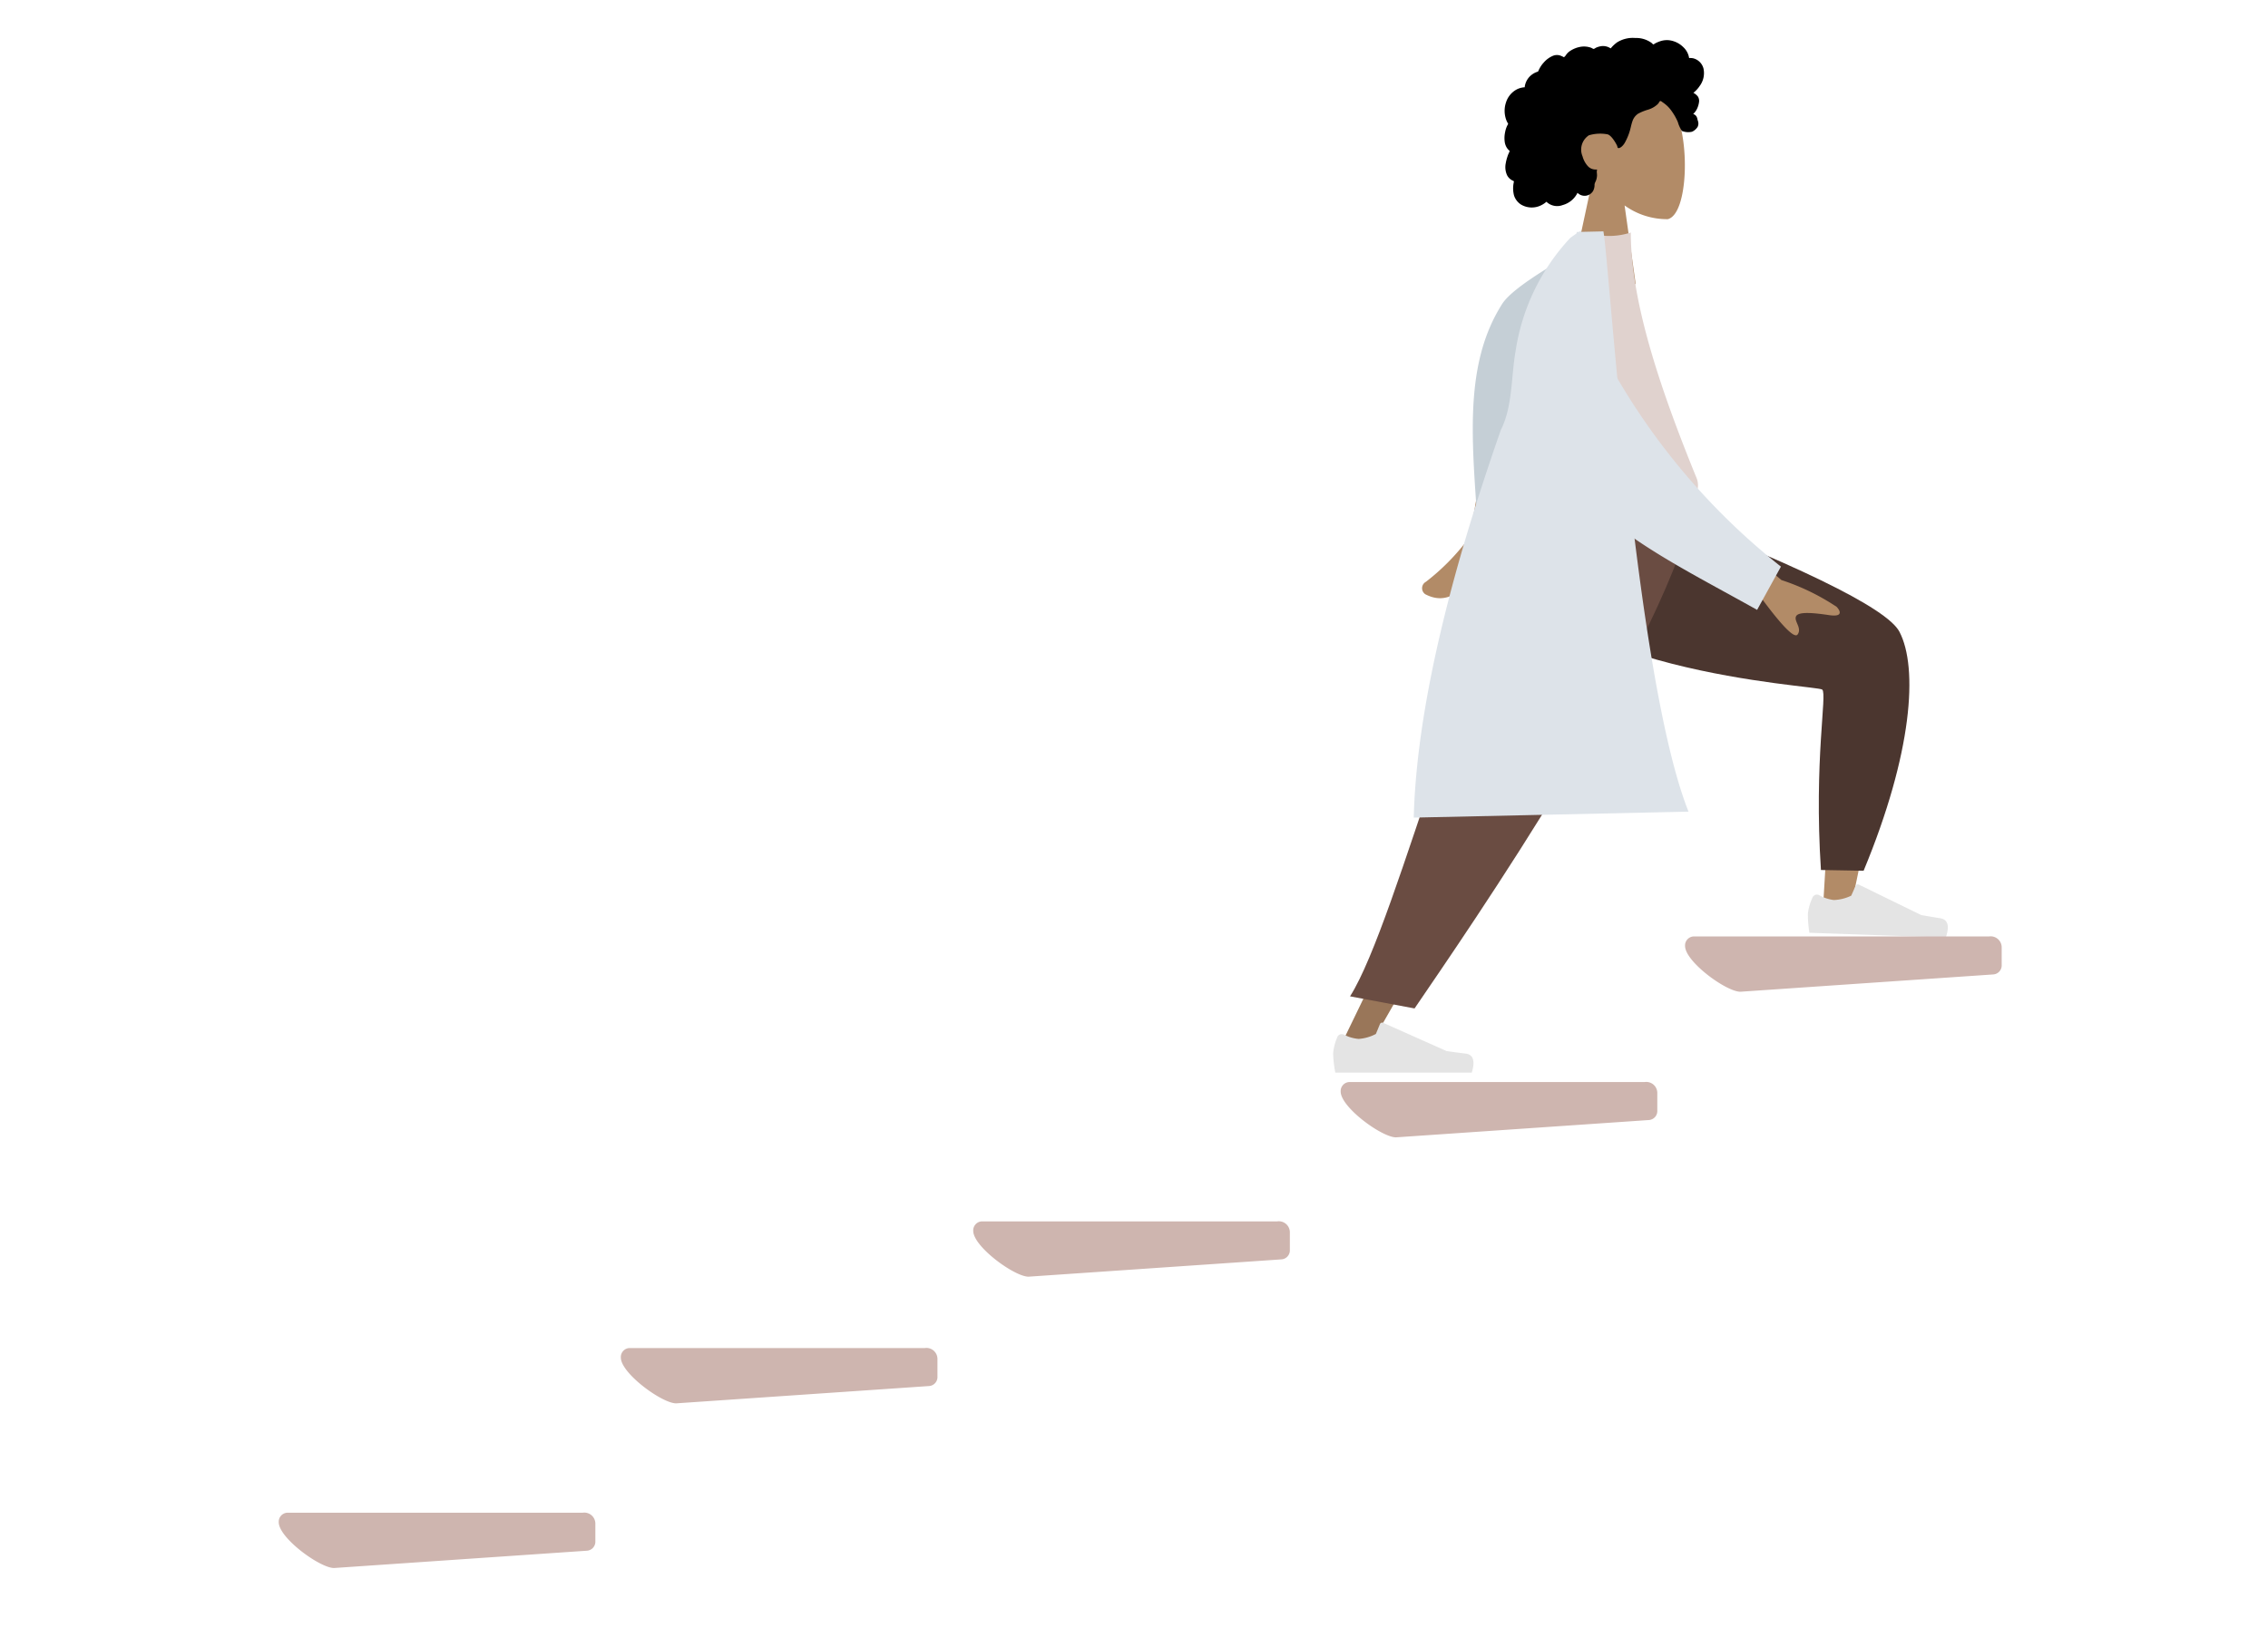 <svg xmlns="http://www.w3.org/2000/svg" width="179" height="130" viewBox="0 0 179 130">
  <g id="bts-ecole-coiffure" transform="translate(23873 -784)">
    <rect id="Rectangle_192" data-name="Rectangle 192" width="179" height="130" transform="translate(-23873 784)" fill="#fff" opacity="0"/>
    <g id="Groupe_870" data-name="Groupe 870" transform="translate(-23890.125 -694.383)">
      <g id="Groupe_868" data-name="Groupe 868" transform="translate(-1394.883 -2393.193)">
        <g id="Symbols" transform="translate(1530.747 3874.576)">
          <g id="Head_Front_Curly" data-name="Head/Front/Curly">
            <g id="Head" transform="translate(5.18 3.669)">
              <path id="Tracé_562" data-name="Tracé 562" d="M1.783,7.444a5.847,5.847,0,0,1-1.555-4.2c.324-4.619,6.754-3.6,8-1.272s1.1,8.244-.514,8.661A5.716,5.716,0,0,1,4.3,9.549l.877,6.206H0Z" transform="translate(0 0)" fill="#b28b67" fill-rule="evenodd"/>
            </g>
            <path id="hair" d="M45.707,16.409a1.12,1.12,0,0,0-.785-.8,1.033,1.033,0,0,0-.289-.029c-.035,0-.045.011-.061-.013a.319.319,0,0,1-.017-.083,1.495,1.495,0,0,0-.442-.764,1.927,1.927,0,0,0-1.158-.548,1.688,1.688,0,0,0-.7.095,2.756,2.756,0,0,0-.338.144c-.033.017-.14.1-.173.092s-.11-.1-.14-.119A2.046,2.046,0,0,0,40.332,14a2.339,2.339,0,0,0-1.444.344,2.888,2.888,0,0,0-.261.216c-.044.04-.086.082-.126.126q-.036.04-.071.081c-.039.047-.032.062-.086.03a1.073,1.073,0,0,0-.689-.155,1.542,1.542,0,0,0-.416.118c-.045.019-.15.1-.2.1s-.151-.071-.2-.089a1.64,1.64,0,0,0-.831-.077,2.147,2.147,0,0,0-.815.321,1.1,1.1,0,0,0-.3.275c-.036.049-.068.1-.108.146-.024.027-.07.054-.083.088a1.79,1.79,0,0,0-.346-.153.851.851,0,0,0-.486.018,1.933,1.933,0,0,0-.767.545,2.177,2.177,0,0,0-.284.381q-.058.1-.106.2a.75.75,0,0,1-.047.105c-.027.039-.044.039-.093.056a1.5,1.5,0,0,0-.637.426,1.468,1.468,0,0,0-.33.7.356.356,0,0,1-.013.086c-.012.011-.061.006-.08.008a1.681,1.681,0,0,0-.191.034,1.58,1.58,0,0,0-.337.121,1.759,1.759,0,0,0-.862,1.029,2.088,2.088,0,0,0,.033,1.43,1.4,1.4,0,0,0,.106.209c.025.041.034.041.017.084s-.052.094-.074.141a2.018,2.018,0,0,0-.152.478,2.242,2.242,0,0,0-.026.826,1.193,1.193,0,0,0,.128.363,1.04,1.04,0,0,0,.112.162c.022.026.045.051.07.075a.465.465,0,0,1,.044.041c.029.037.035.007.02.061a2.447,2.447,0,0,1-.1.226c-.03.077-.057.154-.082.233a3.432,3.432,0,0,0-.119.485,1.523,1.523,0,0,0,.108.942.942.942,0,0,0,.267.317.989.989,0,0,0,.175.106c.032.015.072.022.087.052s-.008.1-.013.136a2.259,2.259,0,0,0,.027.973,1.345,1.345,0,0,0,.533.715,1.658,1.658,0,0,0,1.657.047,1.74,1.74,0,0,0,.37-.254,1.221,1.221,0,0,0,1.283.261,1.843,1.843,0,0,0,1.171-.967.78.78,0,0,0,1.239-.163,1.032,1.032,0,0,0,.1-.34c.009-.062,0-.124.009-.186a.96.96,0,0,1,.091-.23,1.27,1.27,0,0,0,.1-.459,2.327,2.327,0,0,0-.018-.246.846.846,0,0,1,.025-.216.989.989,0,0,1-.419-.052.827.827,0,0,1-.324-.228,1.89,1.89,0,0,1-.407-.762,1.352,1.352,0,0,1,.5-1.658,3.126,3.126,0,0,1,1.466-.078c.354.08.755.861.775.935.012.045.006.1.048.132.092.067.243-.049.311-.106a1.225,1.225,0,0,0,.272-.362,4.48,4.48,0,0,0,.373-.916c.069-.244.113-.5.2-.734a1.122,1.122,0,0,1,.451-.582,3.973,3.973,0,0,1,.776-.314,1.927,1.927,0,0,0,.718-.395.992.992,0,0,0,.123-.137c.028-.039.056-.115.1-.14.067-.039.164.062.222.1a2.566,2.566,0,0,1,.715.709,4.413,4.413,0,0,1,.474.844,2.442,2.442,0,0,0,.319.7,1.346,1.346,0,0,0,.8.061,1.014,1.014,0,0,0,.438-.379.589.589,0,0,0,.05-.386c-.015-.078-.047-.151-.064-.227a.708.708,0,0,0-.059-.184A.453.453,0,0,0,44.894,20a1.327,1.327,0,0,0,.305-.414,1.776,1.776,0,0,0,.158-.539.655.655,0,0,0-.087-.42,1.106,1.106,0,0,0-.359-.3,2.333,2.333,0,0,0,.5-.544A1.7,1.7,0,0,0,45.707,16.409Z" transform="translate(-30 -14)" fill-rule="evenodd"/>
          </g>
        </g>
        <g id="Groupe_757" data-name="Groupe 757" transform="translate(1111.499 3857.529)">
          <path id="Leg" d="M488.645,263.307c1.932,4.3,27.512,9.714,27.766,10.034q.169.214-.893,17.74l2.08.045q4.24-19.7,3.1-21.216-1.631-2.176-22.031-10.2Z" transform="translate(-71.168 -204.696)" fill="#b28b67" fill-rule="evenodd"/>
          <path id="Pant" d="M518.2,277.357l3.368.059c3.86-9.3,4.312-16.025,2.829-18.864q-1.48-2.838-21.781-10.574l-10.705,3.684c3.908,10.166,25.98,11.1,26.391,11.452S517.635,268.639,518.2,277.357Z" transform="translate(-73.975 -194.627)" fill="#4b362f" fill-rule="evenodd"/>
          <path id="shoe" d="M670.468,464.338a4.1,4.1,0,0,0-.365,1.268,9.6,9.6,0,0,0,.12,1.508l10.765.376q.468-1.372-.432-1.519t-1.5-.253l-4.93-2.405a.191.191,0,0,0-.255.09h0l-.346.783a3.434,3.434,0,0,1-1.374.343,3.083,3.083,0,0,1-1.162-.387h0a.382.382,0,0,0-.512.17h0Z" transform="translate(-226.909 -379.428)" fill="#e4e4e4" fill-rule="evenodd"/>
          <path id="Leg-2" d="M428.57,253.183l-9.882,23.726-9.709,20.059h2.292l25.068-43.784Z" transform="translate(-2.792 -200.095)" fill="#997659" fill-rule="evenodd"/>
          <path id="shoe-2" d="M406.046,548.515a4.1,4.1,0,0,0-.321,1.28,9.582,9.582,0,0,0,.172,1.5h10.772q.42-1.388-.485-1.5t-1.5-.2l-5.011-2.232a.191.191,0,0,0-.252.1h0l-.322.781a3.432,3.432,0,0,1-1.361.391,3.082,3.082,0,0,1-1.174-.344h0a.382.382,0,0,0-.506.188h0Z" transform="translate(0 -452.569)" fill="#e4e4e4" fill-rule="evenodd"/>
          <path id="Pant-2" d="M415.144,292.8l5.092.955c3.938-5.789,20.414-29.523,22.221-40.572H431.121C425.088,261.17,418.9,286.916,415.144,292.8Z" transform="translate(-8.084 -200.095)" fill="#6a4c42" fill-rule="evenodd"/>
          <path id="Tracé_561" data-name="Tracé 561" d="M460.957,187.907l3.307-.243q-2.685,12.337-2.913,13.07c-.345,1.093.686,2.637,1.14,3.473-1.215.667-1.242-1.437-2.777-.572-1.4.788-2.407,2.1-4.163,1.194a.574.574,0,0,1,.037-.989,17.524,17.524,0,0,0,3.333-3.382q.459-1.143,2.033-12.55Z" transform="translate(-42.54 -143.862)" fill="#b28b67" fill-rule="evenodd"/>
          <path id="Tracé_558" data-name="Tracé 558" d="M493.327,110.818c-2.3,1.344-6.559,3.641-7.506,5.126-3.225,5.061-2.291,11.541-1.853,18.75l3.486-.238a47.64,47.64,0,0,1,7.7-21.665A11,11,0,0,0,493.327,110.818Z" transform="translate(-66.751 -77.907)" fill="#c5cfd6" fill-rule="evenodd"/>
          <path id="Shirt" d="M506.033,127.91q9.007.955,14.178,0c.427-.079.494-.794.3-1.28-3.089-7.558-5.2-14.154-5.2-19.406a5.518,5.518,0,0,1-2.971.128C508.532,112.765,506.784,118.974,506.033,127.91Z" transform="translate(-86.092 -74.822)" fill="#e0d2ce" fill-rule="evenodd"/>
          <path id="Tracé_560" data-name="Tracé 560" d="M600.867,263.385l6.258,5.306a17.8,17.8,0,0,1,4.359,2.116c.266.279.571.826-.6.652s-2.405-.3-2.6.088.487.919.122,1.437q-.366.518-2.906-2.93l-6.342-3.166Z" transform="translate(-166.02 -208.851)" fill="#b28b67" fill-rule="evenodd"/>
          <g id="Groupe_753" data-name="Groupe 753" transform="translate(412.087 32.239)">
            <path id="Coat-Back-2" d="M522.311,140.883l2.321-.824a53.163,53.163,0,0,0,16.282,21.724l-1.881,3.415c-7.03-3.941-13.674-6.977-16.477-13.06C521.616,150.1,522.291,143.349,522.311,140.883Z" transform="translate(-511.933 -135.242)" fill="#dde3e9" fill-rule="evenodd"/>
            <path id="Tracé_558-2" data-name="Tracé 558" d="M465.586,106.147l-1.769.039.007-.112-.171.116-.156,0-.057.143c-.157.1-.311.217-.467.327a16.721,16.721,0,0,0-4.316,8.924c-.358,1.986-.225,4.386-1.167,6.245-3.406,9.73-6.626,21.118-6.874,30.6l21.688-.471C468.061,141.325,466.049,108.559,465.586,106.147Z" transform="translate(-450.616 -106.073)" fill="#dde3e9" fill-rule="evenodd"/>
          </g>
        </g>
      </g>
      <g id="Groupe_869" data-name="Groupe 869" transform="translate(-319.883 -2393.193)">
        <path id="Tracé_563" data-name="Tracé 563" d="M.669,0h23.32a.873.873,0,0,1,1,.838V2.25a.713.713,0,0,1-.669.75L4.364,4.366C3.254,4.366,0,1.993,0,.75A.713.713,0,0,1,.669,0Z" transform="translate(359.007 3991)" fill="#ceb5af"/>
        <path id="Tracé_564" data-name="Tracé 564" d="M.669,0h23.32a.873.873,0,0,1,1,.838V2.25a.713.713,0,0,1-.669.75L4.364,4.366C3.254,4.366,0,1.993,0,.75A.713.713,0,0,1,.669,0Z" transform="translate(386.007 3978)" fill="#ceb5af"/>
        <path id="Tracé_565" data-name="Tracé 565" d="M.669,0h23.32a.873.873,0,0,1,1,.838V2.25a.713.713,0,0,1-.669.75L4.364,4.366C3.254,4.366,0,1.993,0,.75A.713.713,0,0,1,.669,0Z" transform="translate(413.82 3968)" fill="#ceb5af"/>
        <path id="Tracé_566" data-name="Tracé 566" d="M.669,0h23.32a.873.873,0,0,1,1,.838V2.25a.713.713,0,0,1-.669.75L4.364,4.366C3.254,4.366,0,1.993,0,.75A.713.713,0,0,1,.669,0Z" transform="translate(442.82 3957)" fill="#ceb5af"/>
        <path id="Tracé_567" data-name="Tracé 567" d="M.669,0h23.32a.873.873,0,0,1,1,.838V2.25a.713.713,0,0,1-.669.75L4.364,4.366C3.254,4.366,0,1.993,0,.75A.713.713,0,0,1,.669,0Z" transform="translate(470 3945.505)" fill="#ceb5af"/>
      </g>
    </g>
  </g>
</svg>
